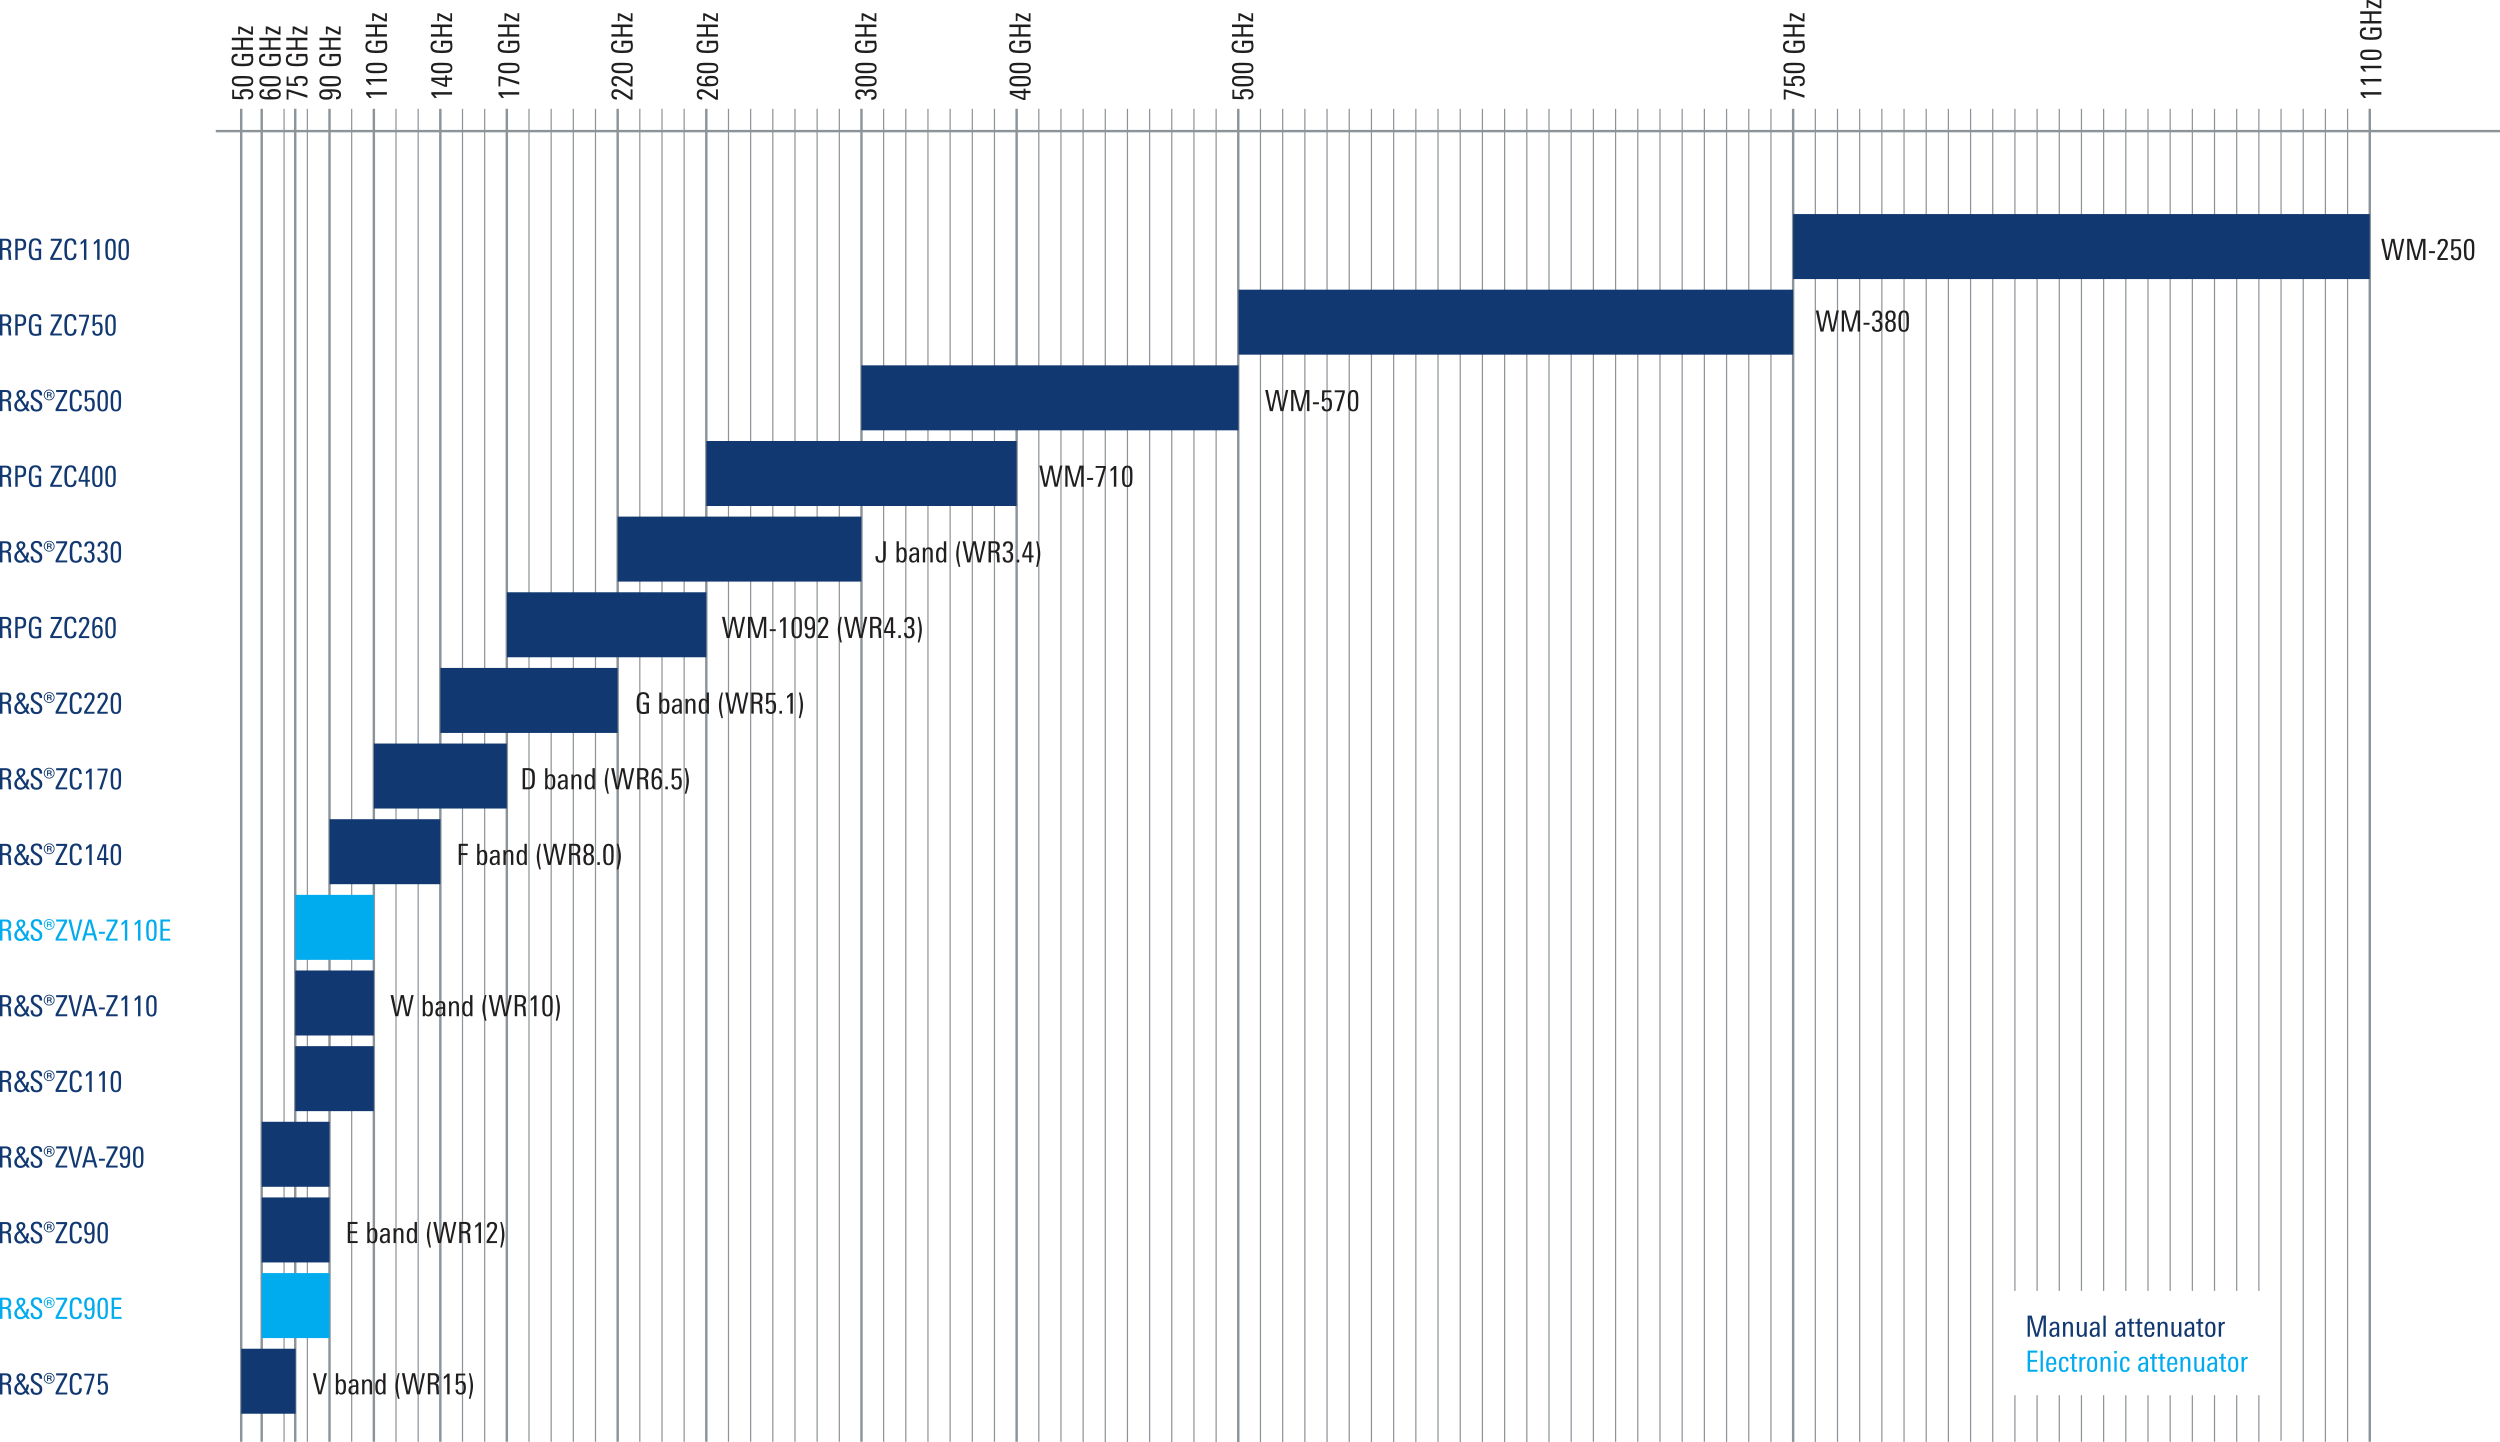 <svg xmlns="http://www.w3.org/2000/svg" xmlns:xlink="http://www.w3.org/1999/xlink" version="1.2" viewBox="0 0 514.005 296.511"><defs><symbol id="a" overflow="visible"><path d="M2.797 0H2.28a2.29 2.29 0 01-.047-.453c0-.07-.011-.258-.03-.563-.024-.437-.056-.695-.095-.78-.086-.157-.289-.235-.609-.235H.984V0h-.5v-4.344h1.157c.382 0 .671.078.859.235.195.168.297.449.297.843 0 .282-.047.5-.14.657a.903.903 0 01-.548.39c.22.012.368.078.454.203.07.106.117.266.14.485 0 .011.008.25.031.718.008.137.02.313.032.532.007.062.02.156.03.281zm-.531-3.25c0-.25-.059-.426-.172-.531-.106-.102-.281-.156-.531-.156H.984v1.5h.438c.32 0 .539-.051.656-.157.125-.113.188-.332.188-.656zm0 0"/></symbol><symbol id="b" overflow="visible"><path d="M2.719-3.188c0 .512-.125.856-.375 1.032-.188.136-.524.203-1 .203h-.36V0h-.5v-4.344h1c.438 0 .75.086.938.25.195.18.297.48.297.907zm-.516.016c0-.289-.062-.488-.187-.594-.118-.113-.32-.171-.61-.171H.984v1.578h.375c.313 0 .532-.055.657-.172.125-.125.187-.336.187-.64zm0 0"/></symbol><symbol id="c" overflow="visible"><path d="M2.922-3.172h-.516v-.078c0-.508-.23-.766-.687-.766-.375 0-.621.196-.735.579-.074.218-.109.64-.109 1.265 0 .656.035 1.09.11 1.297.113.367.363.547.75.547.25 0 .468-.04.656-.125v-1.422h-.75v-.406h1.25V-.11A3.689 3.689 0 011.75.078C1.145.078.742-.129.547-.547.422-.836.359-1.367.359-2.14c0-.78.067-1.32.204-1.625.187-.437.566-.656 1.14-.656.813 0 1.219.399 1.219 1.188zm0 0"/></symbol><symbol id="e" overflow="visible"><path d="M2.547 0H.157v-.453L2-3.922H.266v-.422H2.53v.485L.703-.406h1.844zm0 0"/></symbol><symbol id="f" overflow="visible"><path d="M2.844-1.203c0 .855-.414 1.281-1.235 1.281-.554 0-.918-.203-1.093-.61C.398-.811.344-1.347.344-2.14c0-.78.054-1.312.172-1.593.187-.457.566-.688 1.14-.688.77 0 1.157.402 1.157 1.203v.094h-.516v-.078c0-.54-.215-.813-.64-.813-.345 0-.571.172-.673.516-.074.23-.109.672-.109 1.328 0 .711.035 1.172.11 1.39.093.305.3.454.624.454.477 0 .72-.297.72-.89v-.079h.515zm0 0"/></symbol><symbol id="g" overflow="visible"><path d="M1.813 0h-.5v-3.656c-.18.187-.407.37-.688.547v-.5c.3-.188.55-.407.75-.657h.438zm0 0"/></symbol><symbol id="h" overflow="visible"><path d="M2.422-1.828c0 .656-.055 1.11-.156 1.36-.157.355-.461.53-.907.53-.437 0-.734-.156-.89-.468C.344-.664.28-1.145.28-1.844v-.937c0-1.04.364-1.563 1.094-1.563.445 0 .742.157.89.469.102.21.157.574.157 1.094zm-.485.078v-.672c0-.57-.027-.945-.078-1.125-.062-.27-.226-.406-.484-.406-.25 0-.418.14-.5.422-.063.21-.094.586-.094 1.125v.64c0 .524.031.883.094 1.079.07.261.234.39.484.39.27 0 .446-.164.532-.5.03-.156.046-.473.046-.953zm0 0"/></symbol><symbol id="i" overflow="visible"><path d="M2.36-3.844L1.187 0H.655l1.25-3.875H.281v-.39H2.36zm0 0"/></symbol><symbol id="j" overflow="visible"><path d="M2.438-1.422c0 .48-.063.836-.188 1.063-.18.28-.48.421-.906.421C.664.063.328-.284.328-.984h.484c0 .449.176.671.532.671.238 0 .406-.097.5-.296.062-.157.093-.426.093-.813 0-.633-.187-.953-.562-.953a.559.559 0 00-.36.125.49.49 0 00-.187.313H.36l.063-2.329h1.89v.391H.891L.828-2.422a.89.89 0 01.688-.312c.363 0 .617.136.765.406.102.2.156.5.156.906zm0 0"/></symbol><symbol id="k" overflow="visible"><path d="M2.797 0H2.28a2.29 2.29 0 01-.047-.453c0-.07-.011-.258-.03-.563-.024-.437-.056-.695-.095-.78-.086-.157-.289-.235-.609-.235H.984V0h-.5v-4.344h1.157c.382 0 .671.078.859.235.195.168.297.449.297.843 0 .282-.047.5-.14.657a.903.903 0 01-.548.39c.22.012.368.078.454.203.07.106.117.266.14.485 0 .011.008.25.031.718.008.137.02.313.032.532.007.062.02.156.03.281zm-.531-3.25c0-.25-.059-.426-.172-.531-.106-.102-.281-.156-.531-.156H.984v1.5h.438c.32 0 .539-.051.656-.157.125-.113.188-.332.188-.656zm6.906 2.188c0 .375-.11.664-.328.859-.211.187-.496.281-.86.281-.43 0-.734-.101-.921-.312-.188-.188-.282-.5-.282-.938v-.047h.516v.047c0 .274.047.477.14.61.102.156.286.234.547.234.438 0 .657-.234.657-.703a.825.825 0 00-.22-.578 6.688 6.688 0 00-.53-.36c-.387-.238-.637-.422-.75-.547-.211-.207-.313-.484-.313-.828s.113-.613.344-.812c.207-.176.488-.266.844-.266.75 0 1.125.352 1.125 1.047v.14h-.516v-.093c0-.227-.043-.395-.125-.5-.094-.125-.262-.188-.5-.188-.2 0-.355.059-.469.172-.117.117-.172.278-.172.485 0 .242.094.445.282.609.02.012.222.14.609.39.352.231.57.391.656.485.176.2.266.469.266.813zm2.531-2.266c0 .312-.11.578-.328.797-.21.21-.469.312-.781.312-.305 0-.563-.11-.781-.328a1.063 1.063 0 01-.329-.781c0-.3.11-.563.329-.781.218-.22.476-.329.78-.329.313 0 .571.11.782.329.219.218.328.48.328.78zm-.172 0a.9.9 0 00-.281-.656.875.875 0 00-.656-.282.9.9 0 00-.656.282.915.915 0 00-.266.656c0 .262.086.484.265.672.188.18.407.265.657.265a.89.89 0 00.656-.265.915.915 0 00.281-.672zm-.406.562h-.234a.552.552 0 01-.032-.218c-.011-.082-.027-.133-.046-.157-.055-.039-.149-.062-.282-.062h-.156v.437h-.219v-1.14h.422c.352 0 .531.117.531.344 0 .124-.074.214-.218.265.113.055.175.133.187.235.02.18.035.277.047.296zm-.234-.796c0-.102-.11-.157-.329-.157h-.187v.328h.203c.207 0 .313-.054.313-.171zm-6.063.703c.094-.094.18-.188.266-.282a.579.579 0 00.125-.375.38.38 0 00-.125-.296.433.433 0 00-.313-.126.445.445 0 00-.328.126.398.398 0 00-.11.296c0 .106.024.211.079.313.05.105.113.21.187.312l.11.141zm-.25.718c-.18.106-.328.243-.453.407a.94.94 0 00-.172.578c0 .136.02.258.063.36.039.093.097.179.171.25.07.062.157.109.25.14a.973.973 0 00.313.047.846.846 0 00.438-.11c.125-.082.238-.187.343-.312zm1.219.938a4.858 4.858 0 00.172-.844h.468c0 .086-.011.188-.03.313a3.498 3.498 0 01-.095.359c-.03.125-.07.246-.109.36a1.038 1.038 0 01-.125.234L6.641 0h-.579l-.28-.406a2.183 2.183 0 01-.5.36 1.24 1.24 0 01-.579.124c-.262 0-.476-.043-.64-.125a1.22 1.22 0 01-.594-.719 1.553 1.553 0 01-.047-.343c0-.227.05-.438.156-.625.102-.196.25-.368.438-.516l.312-.234-.14-.22a2.264 2.264 0 01-.22-.358.979.979 0 01-.03-.766.845.845 0 01.203-.266.846.846 0 01.625-.25c.132 0 .257.016.375.047.113.031.21.086.296.156a.605.605 0 01.188.25c.04.106.063.23.063.375a.973.973 0 01-.047.313.721.721 0 01-.141.234 1.923 1.923 0 01-.188.219c-.074.063-.148.125-.218.188l-.157.124zm0 0"/></symbol><symbol id="l" overflow="visible"><path d="M2.531-1.031h-.453V0H1.61v-1.031H.203V-1.5l1.203-2.766h.672v2.844h.453zm-.922-.39v-2.407L.594-1.422zm0 0"/></symbol><symbol id="m" overflow="visible"><path d="M2.406-1.188c0 .836-.367 1.25-1.094 1.25C.938.063.66-.023.485-.203c-.168-.188-.25-.469-.25-.844h.5c0 .492.188.734.563.734.394 0 .594-.273.594-.828 0-.343-.063-.578-.188-.703-.117-.125-.34-.18-.672-.172v-.39c.313 0 .524-.055.64-.172.126-.113.188-.332.188-.656 0-.477-.18-.72-.53-.72-.368 0-.548.231-.548.688H.297c-.012-.718.336-1.078 1.047-1.078.676 0 1.015.356 1.015 1.063 0 .617-.21.969-.625 1.062.446.074.672.418.672 1.031zm0 0"/></symbol><symbol id="n" overflow="visible"><path d="M2.406-3.36c0 .344-.156.747-.469 1.204L.782-.391h1.61V0H.25v-.438l1.406-2.156c.157-.25.235-.52.235-.812 0-.364-.18-.547-.532-.547-.386 0-.578.246-.578.734h-.5c0-.039.004-.11.016-.203.062-.613.422-.922 1.078-.922.688 0 1.031.328 1.031.985zm0 0"/></symbol><symbol id="o" overflow="visible"><path d="M2.453-1.39c0 .449-.062.788-.187 1.015-.18.293-.47.438-.875.438-.45 0-.758-.18-.922-.547C.363-.742.313-1.16.313-1.734v-.829c0-.539.054-.94.171-1.203.176-.382.489-.578.938-.578.656 0 .984.328.984.985h-.5c0-.395-.168-.594-.5-.594-.25 0-.422.148-.515.437-.063.211-.094.532-.094.97v.265a.846.846 0 01.75-.406c.601 0 .906.433.906 1.296zm-.484.015c0-.27-.032-.473-.094-.61a.47.47 0 00-.469-.312c-.406 0-.61.336-.61 1 0 .668.196 1 .595 1 .25 0 .414-.125.5-.375.05-.144.078-.379.078-.703zm0 0"/></symbol><symbol id="p" overflow="visible"><path d="M2.969-4.344L1.813 0h-.61L.078-4.344h.547l.906 3.875.922-3.875zm0 0"/></symbol><symbol id="q" overflow="visible"><path d="M3.219 0h-.531L2.39-1.094H.875L.578 0H.063l1.28-4.344h.626zm-.953-1.5L1.64-3.86 1.016-1.5zm0 0"/></symbol><symbol id="r" overflow="visible"><path d="M1.469-1.406H.234v-.407H1.47zm0 0"/></symbol><symbol id="s" overflow="visible"><path d="M2.516 0H.484v-4.344h2v.422h-1.5v1.485h1.422v.406H.984v1.625h1.532zm0 0"/></symbol><symbol id="t" overflow="visible"><path d="M2.406-2.047c0 .75-.058 1.274-.172 1.563-.156.375-.464.562-.921.562C.655.078.328-.258.328-.938h.5c0 .43.164.641.5.641.25 0 .414-.156.5-.469.063-.226.094-.644.094-1.25a.86.86 0 01-.734.36c-.368 0-.618-.133-.75-.407C.32-2.27.266-2.586.266-3.015c0-.914.359-1.375 1.078-1.375.445 0 .75.18.906.532.102.25.156.671.156 1.265zm-.5-1.015c0-.633-.187-.954-.562-.954-.242 0-.403.118-.485.344-.062.156-.093.375-.093.656 0 .293.023.508.078.641.07.23.226.344.469.344.25 0 .421-.114.515-.344.05-.145.078-.375.078-.688zm0 0"/></symbol><symbol id="u" overflow="visible"><path d="M4.86-4.344L3.86 0h-.61l-.766-3.797L1.688 0h-.61L.11-4.344h.547l.735 3.797.828-3.797h.61l.75 3.797.796-3.797zm0 0"/></symbol><symbol id="v" overflow="visible"><path d="M4.234 0H3.75v-3.953L2.625 0h-.563L.938-3.953V0H.483v-4.344h.829L2.359-.516l1.047-3.828h.828zm0 0"/></symbol><symbol id="J" overflow="visible"><path d="M2.281 0h-.469v-.39c-.21.292-.48.437-.812.437-.262 0-.46-.082-.594-.25C.281-.36.22-.57.22-.843c0-.427.16-.712.484-.86.219-.102.578-.156 1.078-.156v-.125c0-.25-.023-.426-.062-.532-.063-.156-.2-.234-.407-.234a.579.579 0 00-.375.125c-.093.074-.14.184-.14.328v.031H.328v-.03c0-.27.098-.474.297-.61.176-.125.41-.188.703-.188.344 0 .582.086.719.25.133.156.203.414.203.766v1.11c0 .366.008.687.031.968zm-.5-1.172v-.36h-.125c-.636 0-.953.22-.953.657 0 .387.149.578.453.578a.547.547 0 00.5-.297c.082-.144.125-.336.125-.578zm0 0"/></symbol><symbol id="K" overflow="visible"><path d="M2.438 0h-.485v-1.938c0-.257-.016-.437-.047-.53-.074-.177-.215-.266-.422-.266-.199 0-.355.101-.468.296-.094.18-.141.387-.141.626V0H.406v-2.36c0-.269-.011-.492-.031-.671h.469v.422c.164-.32.426-.485.781-.485.54 0 .813.32.813.953zm0 0"/></symbol><symbol id="L" overflow="visible"><path d="M2.453 0h-.469L1.97-.39c-.18.292-.43.437-.75.437-.543 0-.813-.305-.813-.922v-2.156h.469v1.937c0 .25.02.43.063.532.062.167.203.25.421.25.395 0 .594-.29.594-.875v-1.844h.484v2.36A12 12 0 002.454 0zm0 0"/></symbol><symbol id="M" overflow="visible"><path d="M.875 0H.406v-4.344h.469zm0 0"/></symbol><symbol id="N" overflow="visible"><path d="M1.578 0a3.25 3.25 0 01-.36.031C.946.031.767-.03.673-.156.586-.258.547-.446.547-.72v-1.953H.094v-.36h.453v-.546l.469-.219v.766h.53v.36h-.53v1.89c0 .18.02.297.062.36.05.054.145.077.281.077.02 0 .094-.008.22-.031zm0 0"/></symbol><symbol id="O" overflow="visible"><path d="M2.36-1.453H.765v.219c0 .304.03.523.093.656.07.2.223.297.454.297.351 0 .535-.223.546-.672h.47c-.024.68-.36 1.015-1.017 1.015-.417 0-.703-.14-.859-.421C.336-.58.281-.922.281-1.391c0-.539.051-.925.156-1.156.157-.363.461-.547.922-.547.426 0 .711.164.86.485.094.199.14.543.14 1.03zm-.485-.313c0-.289-.023-.5-.063-.625-.074-.238-.23-.359-.468-.359-.324 0-.508.2-.547.594a2.285 2.285 0 00-.031.39zm0 0"/></symbol><symbol id="P" overflow="visible"><path d="M2.39-1.531c0 .554-.062.945-.187 1.172-.156.28-.45.421-.875.421-.437 0-.73-.14-.875-.421C.336-.566.281-.941.281-1.484c0-.52.063-.895.188-1.125.156-.32.453-.485.89-.485.438 0 .727.149.875.438.102.21.157.586.157 1.125zm-.5.328v-.469c0-.344-.015-.578-.046-.703-.086-.25-.25-.375-.5-.375-.262 0-.434.133-.516.39-.043.137-.062.372-.062.704v.437c0 .293.023.5.078.625.082.211.242.313.484.313.238 0 .399-.102.484-.313.051-.133.079-.336.079-.61zm0 0"/></symbol><symbol id="Q" overflow="visible"><path d="M1.656-2.625c-.043-.008-.074-.016-.093-.016-.231 0-.403.075-.516.22-.117.136-.172.32-.172.546V0H.391v-2.469c0-.207-.008-.394-.016-.562h.469v.406a.819.819 0 01.765-.453c.032 0 .047.152.047.453zm0 0"/></symbol><symbol id="R" overflow="visible"><path d="M2.266-.938c0 .668-.32 1-.954 1-.43 0-.714-.14-.859-.421C.336-.566.281-.938.281-1.47c0-.52.051-.89.156-1.11.145-.343.442-.515.891-.515.344 0 .586.086.734.25.133.149.204.39.204.735h-.47c0-.426-.155-.641-.468-.641-.25 0-.414.137-.484.406C.8-2.188.78-1.91.78-1.516c0 .461.031.778.094.954.07.187.219.28.438.28.187 0 .316-.066.39-.202.05-.094.082-.243.094-.454zm0 0"/></symbol><symbol id="S" overflow="visible"><path d="M.906-3.766H.375v-.515h.531zM.875 0H.406v-3.031h.469zm0 0"/></symbol><symbol id="T" overflow="visible"><path d="M2.281-1.297c0 .461-.07.793-.203 1-.168.25-.46.375-.875.375C.797.078.516-.035.36-.266.223-.453.156-.75.156-1.156v-.125h.5v.078c0 .281.024.48.078.594.082.187.243.28.485.28.258 0 .426-.112.5-.343.039-.125.062-.348.062-.672v-3h.5zm0 0"/></symbol><symbol id="U" overflow="visible"><path d="M2.484-1.563c0 .481-.043.836-.125 1.063-.148.367-.414.547-.796.547a.798.798 0 01-.72-.39V0H.376c.02-.27.031-.46.031-.578v-3.766h.469v1.625a.873.873 0 01.734-.375c.375 0 .63.172.766.516.07.219.11.558.11 1.015zM2-1.577c0-.32-.023-.563-.063-.719-.074-.289-.23-.437-.468-.437-.18 0-.32.07-.422.203-.125.18-.188.523-.188 1.031 0 .45.04.75.125.906.102.2.258.297.47.297.155 0 .284-.078.39-.234C1.945-.707 2-1.055 2-1.578zm0 0"/></symbol><symbol id="V" overflow="visible"><path d="M2.39 0h-.453l-.015-.344a.79.79 0 01-.703.39C.832.047.566-.124.422-.468c-.094-.238-.14-.597-.14-1.078 0-.469.05-.816.156-1.047.144-.332.398-.5.765-.5.3 0 .531.121.688.36v-1.61h.484v3.782c0 .105.004.292.016.562zm-.484-1.484c0-.407-.031-.696-.093-.875-.086-.25-.247-.375-.485-.375-.23 0-.387.132-.469.39-.062.168-.093.434-.093.797 0 .399.03.688.093.875.082.25.235.375.454.375.257 0 .43-.125.515-.375.05-.164.078-.437.078-.812zm0 0"/></symbol><symbol id="W" overflow="visible"><path d="M1.14.922H.814C.469-.148.296-1.02.296-1.688c0-.707.176-1.593.531-2.656h.313c-.25.95-.375 1.836-.375 2.657 0 .73.125 1.601.375 2.609zm0 0"/></symbol><symbol id="X" overflow="visible"><path d="M.938 0H.421v-.563h.516zm0 0"/></symbol><symbol id="Y" overflow="visible"><path d="M1.203-1.75c0 .688-.18 1.578-.531 2.672H.344c.25-1.07.375-1.957.375-2.656 0-.844-.125-1.711-.375-2.61.008.012.117.012.328 0 .351 1.032.531 1.899.531 2.594zm0 0"/></symbol><symbol id="Z" overflow="visible"><path d="M2.36-3.922H.983v1.485h1.297v.406H.984V0h-.5v-4.344H2.36zm0 0"/></symbol><symbol id="aa" overflow="visible"><path d="M2.438-1.156c0 .812-.368 1.218-1.094 1.218C.625.063.266-.336.266-1.14c0-.28.03-.5.093-.656a.714.714 0 01.516-.422C.5-2.344.312-2.66.312-3.172c0-.781.348-1.172 1.047-1.172.696 0 1.047.36 1.047 1.078 0 .594-.199.946-.594 1.047.25.055.422.184.516.39.07.15.11.372.11.673zm-.532-2c0-.239-.027-.422-.078-.547-.086-.164-.234-.25-.453-.25-.387 0-.578.262-.578.781 0 .512.187.766.562.766.364 0 .547-.25.547-.75zm.032 2c0-.258-.032-.457-.094-.594-.086-.176-.246-.266-.485-.266-.398 0-.593.29-.593.86 0 .574.191.86.578.86.394 0 .593-.286.593-.86zm0 0"/></symbol><symbol id="ab" overflow="visible"><path d="M3-2.234c0 .46-.016.796-.047 1.015-.055.418-.172.715-.36.89-.23.22-.577.329-1.046.329H.484v-4.344h1.063c.426 0 .75.086.969.25.195.157.332.375.406.657.05.242.078.64.078 1.203zm-.531.046c0-.406-.012-.687-.031-.843-.043-.375-.149-.625-.313-.75-.148-.102-.352-.156-.61-.156h-.53v3.53h.593c.219 0 .395-.05.531-.156.164-.125.274-.375.329-.75a8.86 8.86 0 00.03-.875zm0 0"/></symbol><symbol id="w" overflow="visible"><path d="M0-1.813v.5h-3.656c.187.18.37.407.547.688h-.5c-.188-.3-.407-.55-.657-.75v-.438zm0 0"/></symbol><symbol id="x" overflow="visible"><path d="M-1.828-2.422c.656 0 1.11.055 1.36.156.355.157.53.461.53.907 0 .437-.156.734-.468.89-.258.125-.739.188-1.438.188h-.937c-1.04 0-1.563-.364-1.563-1.094 0-.445.157-.742.469-.89.21-.102.574-.157 1.094-.157zm.078.485h-.672c-.57 0-.945.027-1.125.078-.27.062-.406.226-.406.484 0 .25.14.418.422.5.21.063.586.094 1.125.094h.64c.524 0 .883-.031 1.079-.094.261-.07.39-.234.39-.484 0-.27-.164-.446-.5-.532-.156-.03-.473-.046-.953-.046zm0 0"/></symbol><symbol id="z" overflow="visible"><path d="M-3.172-2.922v.516h-.078c-.508 0-.766.23-.766.687 0 .375.196.621.579.735.218.074.64.109 1.265.109.656 0 1.09-.035 1.297-.11.367-.113.547-.363.547-.75 0-.25-.04-.468-.125-.656h-1.422v.75h-.406v-1.25H-.11c.125.387.187.766.187 1.141 0 .605-.207 1.008-.625 1.203-.289.125-.82.188-1.594.188-.78 0-1.32-.067-1.625-.204-.437-.187-.656-.566-.656-1.14 0-.813.399-1.219 1.188-1.219zm0 0"/></symbol><symbol id="A" overflow="visible"><path d="M0-2.969v.516h-2.031v1.469H0v.5h-4.344v-.5h1.907v-1.47h-1.907v-.515zm0 0"/></symbol><symbol id="B" overflow="visible"><path d="M0-1.86v1.704h-.39l-2.282-1.188v1.11h-.36v-1.61h.376L-.36-.672v-1.187zm0 0"/></symbol><symbol id="C" overflow="visible"><path d="M-3.844-2.36L0-1.187v.532l-3.875-1.25v1.625h-.39V-2.36zm0 0"/></symbol><symbol id="D" overflow="visible"><path d="M-1.422-2.438c.48 0 .836.063 1.063.188.28.18.421.48.421.906 0 .68-.347 1.016-1.046 1.016v-.484c.449 0 .671-.176.671-.532 0-.238-.097-.406-.296-.5-.157-.062-.426-.093-.813-.093-.633 0-.953.187-.953.562 0 .137.043.258.125.36a.49.49 0 00.313.187v.469l-2.329-.063v-1.89h.391v1.421l1.453.063a.89.89 0 01-.312-.688c0-.363.136-.617.406-.765.2-.102.5-.156.906-.156zm0 0"/></symbol><symbol id="E" overflow="visible"><path d="M-1.031-2.531v.453H0v.469h-1.031v1.406H-1.5l-2.766-1.203v-.672h2.844v-.453zm-.39.922h-2.407l2.406 1.015zm0 0"/></symbol><symbol id="F" overflow="visible"><path d="M-1.188-2.406c.836 0 1.25.367 1.25 1.094 0 .375-.085.652-.265.828-.188.168-.469.25-.844.25v-.5c.492 0 .734-.188.734-.563 0-.394-.273-.594-.828-.594-.343 0-.578.063-.703.188-.125.117-.18.34-.172.672h-.39c0-.313-.055-.524-.172-.64-.113-.126-.332-.188-.656-.188-.477 0-.72.18-.72.53 0 .368.231.548.688.548v.484c-.718.012-1.078-.336-1.078-1.047 0-.676.356-1.015 1.063-1.015.617 0 .969.21 1.062.625.074-.446.418-.672 1.031-.672zm0 0"/></symbol><symbol id="G" overflow="visible"><path d="M-3.36-2.406c.344 0 .747.156 1.204.469L-.391-.782v-1.61H0V-.25h-.438l-2.156-1.406a1.501 1.501 0 00-.812-.235c-.364 0-.547.18-.547.532 0 .386.246.578.734.578v.5c-.039 0-.11-.004-.203-.016-.613-.062-.922-.422-.922-1.078 0-.688.328-1.031.985-1.031zm0 0"/></symbol><symbol id="H" overflow="visible"><path d="M-1.39-2.453c.449 0 .788.062 1.015.187.293.18.438.47.438.875 0 .45-.18.758-.547.922-.258.106-.676.156-1.25.156h-.829c-.539 0-.94-.054-1.203-.171-.382-.176-.578-.489-.578-.938 0-.656.328-.984.985-.984v.5c-.395 0-.594.168-.594.5 0 .25.148.422.437.515.211.063.532.094.97.094h.265a.846.846 0 01-.406-.75c0-.601.433-.906 1.296-.906zm.015.484c-.27 0-.473.032-.61.094a.47.47 0 00-.312.469c0 .406.336.61 1 .61.668 0 1-.196 1-.595 0-.25-.125-.414-.375-.5-.144-.05-.379-.078-.703-.078zm0 0"/></symbol><symbol id="I" overflow="visible"><path d="M-2.047-2.406c.75 0 1.274.058 1.563.172.375.156.562.464.562.921 0 .657-.336.985-1.016.985v-.5c.43 0 .641-.164.641-.5 0-.25-.156-.414-.469-.5-.226-.063-.644-.094-1.25-.094a.86.86 0 01.36.734c0 .368-.133.618-.407.75-.207.118-.523.172-.953.172-.914 0-1.375-.359-1.375-1.078 0-.445.18-.75.532-.906.25-.102.671-.156 1.265-.156zm-1.015.5c-.633 0-.954.187-.954.562 0 .242.118.403.344.485.156.062.375.093.656.093.293 0 .508-.023.641-.078.23-.07.344-.226.344-.469a.512.512 0 00-.344-.515c-.145-.05-.375-.078-.688-.078zm0 0"/></symbol></defs><path d="M44.365 26.956h469.64M487.228 296.433V22.37M368.673 296.456V22.374M254.591 296.511V22.374M209.021 296.433V22.37M177.119 296.433V22.37" fill="none" stroke="#8c9499" stroke-width=".5" stroke-miterlimit="10"/><path d="M181.677 296.433V22.37M186.236 296.433V22.37M190.79 296.433V22.37M195.35 296.433V22.37M199.908 296.433V22.37M204.462 296.433V22.37M213.58 296.433V22.37M218.134 296.433V22.37M222.693 296.511V22.374M227.248 296.511V22.374M231.806 296.511V22.374M236.365 296.511V22.374M240.92 296.511V22.374M245.478 296.511V22.374M250.037 296.511V22.374" fill="none" stroke="#8c9499" stroke-width=".25" stroke-miterlimit="10"/><path d="M145.22 296.433V22.37" fill="none" stroke="#8c9499" stroke-width=".5" stroke-miterlimit="10"/><path d="M149.779 296.433V22.37M154.333 296.433V22.37M158.892 296.433V22.37M163.45 296.433V22.37M168.005 296.433V22.37M172.564 296.433V22.37" fill="none" stroke="#8c9499" stroke-width=".25" stroke-miterlimit="10"/><path d="M126.994 296.433V22.37" fill="none" stroke="#8c9499" stroke-width=".5" stroke-miterlimit="10"/><path d="M131.548 296.433V22.37M136.107 296.433V22.37M140.662 296.433V22.37" fill="none" stroke="#8c9499" stroke-width=".25" stroke-miterlimit="10"/><path d="M104.205 296.433V22.37" fill="none" stroke="#8c9499" stroke-width=".5" stroke-miterlimit="10"/><path d="M108.763 296.433V22.37M113.322 296.433V22.37M117.876 296.433V22.37M122.435 296.433V22.37" fill="none" stroke="#8c9499" stroke-width=".25" stroke-miterlimit="10"/><path d="M90.533 296.433V22.37" fill="none" stroke="#8c9499" stroke-width=".5" stroke-miterlimit="10"/><path d="M95.091 296.433V22.37M99.65 296.433V22.37" fill="none" stroke="#8c9499" stroke-width=".25" stroke-miterlimit="10"/><path d="M76.865 296.433V22.37" fill="none" stroke="#8c9499" stroke-width=".5" stroke-miterlimit="10"/><path d="M81.42 296.433V22.37M85.978 296.433V22.37" fill="none" stroke="#8c9499" stroke-width=".25" stroke-miterlimit="10"/><path d="M67.748 296.433V22.37" fill="none" stroke="#8c9499" stroke-width=".5" stroke-miterlimit="10"/><path d="M72.306 296.433V22.37" fill="none" stroke="#8c9499" stroke-width=".25" stroke-miterlimit="10"/><path d="M60.7 296.433V22.37" fill="none" stroke="#8c9499" stroke-width=".5" stroke-miterlimit="10"/><path d="M63.193 296.433V22.37M58.404 296.433V22.37" fill="none" stroke="#8c9499" stroke-width=".25" stroke-miterlimit="10"/><path d="M53.806 296.433V22.37M49.591 296.433V22.37" fill="none" stroke="#8c9499" stroke-width=".5" stroke-miterlimit="10"/><path d="M300.224 296.511V22.374M259.154 296.511V22.374M263.72 296.511V22.374M268.283 296.511V22.374M272.845 296.511V22.374M277.408 296.511V22.374M281.97 296.511V22.374M286.537 296.511V22.374M291.1 296.511V22.374M295.662 296.511V22.374M341.294 296.433V22.37M304.787 296.511V22.374M309.353 296.511V22.374M313.916 296.511V22.374M318.478 296.511V22.374M323.04 296.433V22.37M327.603 296.433V22.37M332.17 296.433V22.37M336.732 296.433V22.37M364.11 296.456V22.374M345.857 296.433V22.37M350.42 296.433V22.37M354.986 296.456V22.374M359.548 296.456V22.374M482.67 296.433V22.37M414.271 265.413V22.374M373.236 296.456V22.374M377.794 296.456V22.374M382.353 296.456V22.374M386.912 296.456V22.374M391.474 296.456V22.374M396.033 296.456V22.374M400.591 296.456V22.374M405.154 296.456V22.374M409.712 296.456V22.374M455.31 265.413V22.374M418.833 265.413V22.374M423.392 265.413V22.374M427.95 265.413V22.374M432.51 265.413V22.374M437.072 265.413V22.374M441.63 265.413V22.374M446.189 265.413V22.374M450.751 265.413V22.374M478.107 296.433V22.37M459.869 265.413V22.374M464.431 265.413V22.374M468.99 296.238V22.374M473.548 296.433V22.37" fill="none" stroke="#8c9499" stroke-width=".25" stroke-miterlimit="10"/><path d="M487.228 57.37H368.673V44.007h118.555zm0 0M368.673 72.925H254.638V59.562h114.035zm0 0M254.638 88.48h-77.543V75.113h77.543zm0 0M209.021 104.03h-63.8V90.668h63.8zm0 0M177.095 119.585H126.99v-13.367h50.105zm0 0M145.22 135.136h-41v-13.363h41zm0 0M126.99 150.69H90.54v-13.366h36.45zm0 0M104.205 166.241H76.86v-13.363h27.344zm0 0M90.54 181.796H67.749V168.43H90.54zm0 0" fill="#113870"/><path d="M76.86 197.347H60.7v-13.363h16.16zm0 0" fill="#00abee"/><path d="M76.86 212.902H60.7v-13.368h16.16zm0 0M76.86 228.452H60.7V215.09h16.16zm0 0M67.748 244.007H53.806V230.64h13.942zm0 0M67.748 259.562H53.806v-13.367h13.942zm0 0" fill="#113870"/><path d="M67.748 275.113H53.806v-13.364h13.942zm0 0" fill="#00abee"/><path d="M60.779 290.667H49.595V277.3H60.78zm0 0" fill="#113870"/><path d="M414.271 296.433v-9.566M455.31 296.433v-9.566M418.83 296.433v-9.566M423.392 296.433v-9.566M427.95 296.433v-9.566M432.51 296.433v-9.566M437.072 296.433v-9.566M441.63 296.433v-9.566M446.189 296.433v-9.566M450.748 296.433v-9.566M459.869 296.433v-9.566M464.427 296.433v-9.566" fill="none" stroke="#8c9499" stroke-width=".25" stroke-miterlimit="10"/><g fill="#113870" transform="translate(-28.83 -71.024)"><use height="100%" width="100%" y="124.451" x="28.346" xlink:href="#a"/><use height="100%" width="100%" y="124.451" x="31.49" xlink:href="#b"/><use height="100%" width="100%" y="124.451" x="34.4" xlink:href="#c"/><use height="100%" width="100%" y="124.451" x="37.652" xlink:href="#d"/><use height="100%" width="100%" y="124.451" x="39.008" xlink:href="#e"/><use height="100%" width="100%" y="124.451" x="41.714" xlink:href="#f"/><use height="100%" width="100%" y="124.451" x="44.78" xlink:href="#g"/><use height="100%" width="100%" y="124.451" x="47.492" xlink:href="#g"/><use height="100%" width="100%" y="124.451" x="50.204" xlink:href="#h"/><use height="100%" width="100%" y="124.451" x="52.916" xlink:href="#h"/></g><g fill="#113870" transform="translate(-28.83 -71.024)"><use height="100%" width="100%" y="140.003" x="28.346" xlink:href="#a"/><use height="100%" width="100%" y="140.003" x="31.49" xlink:href="#b"/><use height="100%" width="100%" y="140.003" x="34.4" xlink:href="#c"/><use height="100%" width="100%" y="140.003" x="37.652" xlink:href="#d"/><use height="100%" width="100%" y="140.003" x="39.008" xlink:href="#e"/><use height="100%" width="100%" y="140.003" x="41.714" xlink:href="#f"/><use height="100%" width="100%" y="140.003" x="44.78" xlink:href="#i"/><use height="100%" width="100%" y="140.003" x="47.492" xlink:href="#j"/><use height="100%" width="100%" y="140.003" x="50.204" xlink:href="#h"/></g><g fill="#113870" transform="translate(-28.83 -71.024)"><use height="100%" width="100%" y="155.555" x="28.346" xlink:href="#k"/><use height="100%" width="100%" y="155.555" x="40.106" xlink:href="#e"/><use height="100%" width="100%" y="155.555" x="42.812" xlink:href="#f"/><use height="100%" width="100%" y="155.555" x="45.878" xlink:href="#j"/><use height="100%" width="100%" y="155.555" x="48.59" xlink:href="#h"/><use height="100%" width="100%" y="155.555" x="51.302" xlink:href="#h"/></g><g fill="#113870" transform="translate(-28.83 -71.024)"><use height="100%" width="100%" y="171.107" x="28.346" xlink:href="#a"/><use height="100%" width="100%" y="171.107" x="31.49" xlink:href="#b"/><use height="100%" width="100%" y="171.107" x="34.4" xlink:href="#c"/><use height="100%" width="100%" y="171.107" x="37.652" xlink:href="#d"/><use height="100%" width="100%" y="171.107" x="39.008" xlink:href="#e"/><use height="100%" width="100%" y="171.107" x="41.714" xlink:href="#f"/><use height="100%" width="100%" y="171.107" x="44.78" xlink:href="#l"/><use height="100%" width="100%" y="171.107" x="47.492" xlink:href="#h"/><use height="100%" width="100%" y="171.107" x="50.204" xlink:href="#h"/></g><g fill="#113870" transform="translate(-28.83 -71.024)"><use height="100%" width="100%" y="186.659" x="28.346" xlink:href="#k"/><use height="100%" width="100%" y="186.659" x="40.106" xlink:href="#e"/><use height="100%" width="100%" y="186.659" x="42.812" xlink:href="#f"/><use height="100%" width="100%" y="186.659" x="45.878" xlink:href="#m"/><use height="100%" width="100%" y="186.659" x="48.59" xlink:href="#m"/><use height="100%" width="100%" y="186.659" x="51.302" xlink:href="#h"/></g><g fill="#113870" transform="translate(-28.83 -71.024)"><use height="100%" width="100%" y="202.211" x="28.346" xlink:href="#a"/><use height="100%" width="100%" y="202.211" x="31.49" xlink:href="#b"/><use height="100%" width="100%" y="202.211" x="34.4" xlink:href="#c"/><use height="100%" width="100%" y="202.211" x="37.652" xlink:href="#d"/><use height="100%" width="100%" y="202.211" x="39.008" xlink:href="#e"/><use height="100%" width="100%" y="202.211" x="41.714" xlink:href="#f"/><use height="100%" width="100%" y="202.211" x="44.78" xlink:href="#n"/><use height="100%" width="100%" y="202.211" x="47.492" xlink:href="#o"/><use height="100%" width="100%" y="202.211" x="50.204" xlink:href="#h"/></g><g fill="#113870" transform="translate(-28.83 -71.024)"><use height="100%" width="100%" y="217.763" x="28.346" xlink:href="#k"/><use height="100%" width="100%" y="217.763" x="40.106" xlink:href="#e"/><use height="100%" width="100%" y="217.763" x="42.812" xlink:href="#f"/><use height="100%" width="100%" y="217.763" x="45.878" xlink:href="#n"/><use height="100%" width="100%" y="217.763" x="48.59" xlink:href="#n"/><use height="100%" width="100%" y="217.763" x="51.302" xlink:href="#h"/></g><g fill="#113870" transform="translate(-28.83 -71.024)"><use height="100%" width="100%" y="233.315" x="28.346" xlink:href="#k"/><use height="100%" width="100%" y="233.315" x="40.106" xlink:href="#e"/><use height="100%" width="100%" y="233.315" x="42.812" xlink:href="#f"/><use height="100%" width="100%" y="233.315" x="45.878" xlink:href="#g"/><use height="100%" width="100%" y="233.315" x="48.59" xlink:href="#i"/><use height="100%" width="100%" y="233.315" x="51.302" xlink:href="#h"/></g><g fill="#113870" transform="translate(-28.83 -71.024)"><use height="100%" width="100%" y="248.867" x="28.346" xlink:href="#k"/><use height="100%" width="100%" y="248.867" x="40.106" xlink:href="#e"/><use height="100%" width="100%" y="248.867" x="42.812" xlink:href="#f"/><use height="100%" width="100%" y="248.867" x="45.878" xlink:href="#g"/><use height="100%" width="100%" y="248.867" x="48.59" xlink:href="#l"/><use height="100%" width="100%" y="248.867" x="51.302" xlink:href="#h"/></g><g fill="#00abee" transform="translate(-28.83 -71.024)"><use height="100%" width="100%" y="264.419" x="28.346" xlink:href="#k"/><use height="100%" width="100%" y="264.419" x="40.106" xlink:href="#e"/><use height="100%" width="100%" y="264.419" x="42.812" xlink:href="#p"/></g><g fill="#00abee" transform="translate(-28.83 -71.024)"><use height="100%" width="100%" y="264.419" x="45.638" xlink:href="#q"/><use height="100%" width="100%" y="264.419" x="48.926" xlink:href="#r"/></g><g fill="#00abee" transform="translate(-28.83 -71.024)"><use height="100%" width="100%" y="264.419" x="50.481" xlink:href="#e"/><use height="100%" width="100%" y="264.419" x="53.187" xlink:href="#g"/><use height="100%" width="100%" y="264.419" x="55.899" xlink:href="#g"/><use height="100%" width="100%" y="264.419" x="58.611" xlink:href="#h"/><use height="100%" width="100%" y="264.419" x="61.323" xlink:href="#s"/></g><g fill="#113870" transform="translate(-28.83 -71.024)"><use height="100%" width="100%" y="279.971" x="28.346" xlink:href="#k"/><use height="100%" width="100%" y="279.971" x="40.106" xlink:href="#e"/><use height="100%" width="100%" y="279.971" x="42.812" xlink:href="#p"/></g><g fill="#113870" transform="translate(-28.83 -71.024)"><use height="100%" width="100%" y="279.971" x="45.638" xlink:href="#q"/><use height="100%" width="100%" y="279.971" x="48.926" xlink:href="#r"/></g><g fill="#113870" transform="translate(-28.83 -71.024)"><use height="100%" width="100%" y="279.971" x="50.481" xlink:href="#e"/><use height="100%" width="100%" y="279.971" x="53.187" xlink:href="#g"/><use height="100%" width="100%" y="279.971" x="55.899" xlink:href="#g"/><use height="100%" width="100%" y="279.971" x="58.611" xlink:href="#h"/></g><g fill="#113870" transform="translate(-28.83 -71.024)"><use height="100%" width="100%" y="295.523" x="28.346" xlink:href="#k"/><use height="100%" width="100%" y="295.523" x="40.106" xlink:href="#e"/><use height="100%" width="100%" y="295.523" x="42.812" xlink:href="#f"/><use height="100%" width="100%" y="295.523" x="45.878" xlink:href="#g"/><use height="100%" width="100%" y="295.523" x="48.59" xlink:href="#g"/><use height="100%" width="100%" y="295.523" x="51.302" xlink:href="#h"/></g><g fill="#113870" transform="translate(-28.83 -71.024)"><use height="100%" width="100%" y="311.075" x="28.346" xlink:href="#k"/><use height="100%" width="100%" y="311.075" x="40.106" xlink:href="#e"/><use height="100%" width="100%" y="311.075" x="42.812" xlink:href="#p"/></g><g fill="#113870" transform="translate(-28.83 -71.024)"><use height="100%" width="100%" y="311.075" x="45.638" xlink:href="#q"/><use height="100%" width="100%" y="311.075" x="48.926" xlink:href="#r"/></g><g fill="#113870" transform="translate(-28.83 -71.024)"><use height="100%" width="100%" y="311.075" x="50.481" xlink:href="#e"/><use height="100%" width="100%" y="311.075" x="53.187" xlink:href="#t"/><use height="100%" width="100%" y="311.075" x="55.899" xlink:href="#h"/></g><g fill="#113870" transform="translate(-28.83 -71.024)"><use height="100%" width="100%" y="326.627" x="28.346" xlink:href="#k"/><use height="100%" width="100%" y="326.627" x="40.106" xlink:href="#e"/><use height="100%" width="100%" y="326.627" x="42.812" xlink:href="#f"/><use height="100%" width="100%" y="326.627" x="45.878" xlink:href="#t"/><use height="100%" width="100%" y="326.627" x="48.59" xlink:href="#h"/></g><g fill="#00abee" transform="translate(-28.83 -71.024)"><use height="100%" width="100%" y="342.179" x="28.346" xlink:href="#k"/><use height="100%" width="100%" y="342.179" x="40.106" xlink:href="#e"/><use height="100%" width="100%" y="342.179" x="42.812" xlink:href="#f"/><use height="100%" width="100%" y="342.179" x="45.878" xlink:href="#t"/><use height="100%" width="100%" y="342.179" x="48.59" xlink:href="#h"/><use height="100%" width="100%" y="342.179" x="51.302" xlink:href="#s"/></g><g fill="#113870" transform="translate(-28.83 -71.024)"><use height="100%" width="100%" y="357.731" x="28.346" xlink:href="#k"/><use height="100%" width="100%" y="357.731" x="40.106" xlink:href="#e"/><use height="100%" width="100%" y="357.731" x="42.812" xlink:href="#f"/><use height="100%" width="100%" y="357.731" x="45.878" xlink:href="#i"/><use height="100%" width="100%" y="357.731" x="48.59" xlink:href="#j"/></g><g fill="#211e1e" transform="translate(-28.83 -71.024)"><use height="100%" width="100%" y="124.475" x="518.3" xlink:href="#u"/><use height="100%" width="100%" y="124.475" x="523.274" xlink:href="#v"/><use height="100%" width="100%" y="124.475" x="527.996" xlink:href="#r"/><use height="100%" width="100%" y="124.475" x="529.712" xlink:href="#n"/><use height="100%" width="100%" y="124.475" x="532.424" xlink:href="#j"/><use height="100%" width="100%" y="124.475" x="535.136" xlink:href="#h"/></g><g fill="#211e1e" transform="translate(-28.83 -71.024)"><use height="100%" width="100%" y="91.784" x="518.441" xlink:href="#w"/><use height="100%" width="100%" y="89.072" x="518.441" xlink:href="#w"/><use height="100%" width="100%" y="86.359" x="518.441" xlink:href="#w"/><use height="100%" width="100%" y="83.647" x="518.441" xlink:href="#x"/><use height="100%" width="100%" y="80.936" x="518.441" xlink:href="#y"/><use height="100%" width="100%" y="79.579" x="518.441" xlink:href="#z"/><use height="100%" width="100%" y="76.327" x="518.441" xlink:href="#A"/><use height="100%" width="100%" y="72.883" x="518.441" xlink:href="#B"/></g><g fill="#211e1e" transform="translate(-28.83 -71.024)"><use height="100%" width="100%" y="91.784" x="399.839" xlink:href="#C"/><use height="100%" width="100%" y="89.072" x="399.839" xlink:href="#D"/><use height="100%" width="100%" y="86.359" x="399.839" xlink:href="#x"/><use height="100%" width="100%" y="83.647" x="399.839" xlink:href="#y"/><use height="100%" width="100%" y="82.291" x="399.839" xlink:href="#z"/><use height="100%" width="100%" y="79.039" x="399.839" xlink:href="#A"/><use height="100%" width="100%" y="75.595" x="399.839" xlink:href="#B"/></g><g fill="#211e1e" transform="translate(-28.83 -71.024)"><use height="100%" width="100%" y="91.784" x="286.475" xlink:href="#D"/><use height="100%" width="100%" y="89.072" x="286.475" xlink:href="#x"/><use height="100%" width="100%" y="86.359" x="286.475" xlink:href="#x"/><use height="100%" width="100%" y="83.647" x="286.475" xlink:href="#y"/><use height="100%" width="100%" y="82.291" x="286.475" xlink:href="#z"/><use height="100%" width="100%" y="79.039" x="286.475" xlink:href="#A"/><use height="100%" width="100%" y="75.595" x="286.475" xlink:href="#B"/></g><g fill="#211e1e" transform="translate(-28.83 -71.024)"><use height="100%" width="100%" y="91.784" x="240.707" xlink:href="#E"/><use height="100%" width="100%" y="89.072" x="240.707" xlink:href="#x"/><use height="100%" width="100%" y="86.359" x="240.707" xlink:href="#x"/><use height="100%" width="100%" y="83.647" x="240.707" xlink:href="#y"/><use height="100%" width="100%" y="82.291" x="240.707" xlink:href="#z"/><use height="100%" width="100%" y="79.039" x="240.707" xlink:href="#A"/><use height="100%" width="100%" y="75.595" x="240.707" xlink:href="#B"/></g><g fill="#211e1e" transform="translate(-28.83 -71.024)"><use height="100%" width="100%" y="91.784" x="209.009" xlink:href="#F"/><use height="100%" width="100%" y="89.072" x="209.009" xlink:href="#x"/><use height="100%" width="100%" y="86.359" x="209.009" xlink:href="#x"/><use height="100%" width="100%" y="83.647" x="209.009" xlink:href="#y"/><use height="100%" width="100%" y="82.291" x="209.009" xlink:href="#z"/><use height="100%" width="100%" y="79.039" x="209.009" xlink:href="#A"/><use height="100%" width="100%" y="75.595" x="209.009" xlink:href="#B"/></g><g fill="#211e1e" transform="translate(-28.83 -71.024)"><use height="100%" width="100%" y="91.784" x="176.435" xlink:href="#G"/><use height="100%" width="100%" y="89.072" x="176.435" xlink:href="#H"/><use height="100%" width="100%" y="86.359" x="176.435" xlink:href="#x"/><use height="100%" width="100%" y="83.647" x="176.435" xlink:href="#y"/><use height="100%" width="100%" y="82.291" x="176.435" xlink:href="#z"/><use height="100%" width="100%" y="79.039" x="176.435" xlink:href="#A"/><use height="100%" width="100%" y="75.595" x="176.435" xlink:href="#B"/></g><g fill="#211e1e" transform="translate(-28.83 -71.024)"><use height="100%" width="100%" y="91.784" x="158.879" xlink:href="#G"/><use height="100%" width="100%" y="89.072" x="158.879" xlink:href="#G"/><use height="100%" width="100%" y="86.359" x="158.879" xlink:href="#x"/><use height="100%" width="100%" y="83.647" x="158.879" xlink:href="#y"/><use height="100%" width="100%" y="82.291" x="158.879" xlink:href="#z"/><use height="100%" width="100%" y="79.039" x="158.879" xlink:href="#A"/><use height="100%" width="100%" y="75.595" x="158.879" xlink:href="#B"/></g><g fill="#211e1e" transform="translate(-28.83 -71.024)"><use height="100%" width="100%" y="91.784" x="135.581" xlink:href="#w"/><use height="100%" width="100%" y="89.072" x="135.581" xlink:href="#C"/><use height="100%" width="100%" y="86.359" x="135.581" xlink:href="#x"/><use height="100%" width="100%" y="83.647" x="135.581" xlink:href="#y"/><use height="100%" width="100%" y="82.291" x="135.581" xlink:href="#z"/><use height="100%" width="100%" y="79.039" x="135.581" xlink:href="#A"/><use height="100%" width="100%" y="75.595" x="135.581" xlink:href="#B"/></g><g fill="#211e1e" transform="translate(-28.83 -71.024)"><use height="100%" width="100%" y="91.784" x="121.775" xlink:href="#w"/><use height="100%" width="100%" y="89.072" x="121.775" xlink:href="#E"/><use height="100%" width="100%" y="86.359" x="121.775" xlink:href="#x"/><use height="100%" width="100%" y="83.647" x="121.775" xlink:href="#y"/><use height="100%" width="100%" y="82.291" x="121.775" xlink:href="#z"/><use height="100%" width="100%" y="79.039" x="121.775" xlink:href="#A"/><use height="100%" width="100%" y="75.595" x="121.775" xlink:href="#B"/></g><g fill="#211e1e" transform="translate(-28.83 -71.024)"><use height="100%" width="100%" y="91.784" x="108.377" xlink:href="#w"/><use height="100%" width="100%" y="89.072" x="108.377" xlink:href="#w"/><use height="100%" width="100%" y="86.359" x="108.377" xlink:href="#x"/><use height="100%" width="100%" y="83.647" x="108.377" xlink:href="#y"/><use height="100%" width="100%" y="82.291" x="108.377" xlink:href="#z"/><use height="100%" width="100%" y="79.039" x="108.377" xlink:href="#A"/><use height="100%" width="100%" y="75.595" x="108.377" xlink:href="#B"/></g><g fill="#211e1e" transform="translate(-28.83 -71.024)"><use height="100%" width="100%" y="91.784" x="98.861" xlink:href="#I"/><use height="100%" width="100%" y="89.072" x="98.861" xlink:href="#x"/><use height="100%" width="100%" y="86.359" x="98.861" xlink:href="#y"/><use height="100%" width="100%" y="85.004" x="98.861" xlink:href="#z"/><use height="100%" width="100%" y="81.752" x="98.861" xlink:href="#A"/><use height="100%" width="100%" y="78.308" x="98.861" xlink:href="#B"/></g><g fill="#211e1e" transform="translate(-28.83 -71.024)"><use height="100%" width="100%" y="91.784" x="92.027" xlink:href="#C"/><use height="100%" width="100%" y="89.072" x="92.027" xlink:href="#D"/><use height="100%" width="100%" y="86.359" x="92.027" xlink:href="#y"/><use height="100%" width="100%" y="85.004" x="92.027" xlink:href="#z"/><use height="100%" width="100%" y="81.752" x="92.027" xlink:href="#A"/><use height="100%" width="100%" y="78.308" x="92.027" xlink:href="#B"/></g><g fill="#211e1e" transform="translate(-28.83 -71.024)"><use height="100%" width="100%" y="91.784" x="80.837" xlink:href="#D"/><use height="100%" width="100%" y="89.072" x="80.837" xlink:href="#x"/><use height="100%" width="100%" y="86.359" x="80.837" xlink:href="#y"/><use height="100%" width="100%" y="85.004" x="80.837" xlink:href="#z"/><use height="100%" width="100%" y="81.752" x="80.837" xlink:href="#A"/><use height="100%" width="100%" y="78.308" x="80.837" xlink:href="#B"/></g><g fill="#211e1e" transform="translate(-28.83 -71.024)"><use height="100%" width="100%" y="91.784" x="86.501" xlink:href="#H"/><use height="100%" width="100%" y="89.072" x="86.501" xlink:href="#x"/><use height="100%" width="100%" y="86.359" x="86.501" xlink:href="#y"/><use height="100%" width="100%" y="85.004" x="86.501" xlink:href="#z"/><use height="100%" width="100%" y="81.752" x="86.501" xlink:href="#A"/><use height="100%" width="100%" y="78.308" x="86.501" xlink:href="#B"/></g><g fill="#113870" transform="translate(-28.83 -71.024)"><use height="100%" width="100%" y="345.855" x="445.236" xlink:href="#v"/><use height="100%" width="100%" y="345.855" x="449.958" xlink:href="#J"/><use height="100%" width="100%" y="345.855" x="452.592" xlink:href="#K"/><use height="100%" width="100%" y="345.855" x="455.424" xlink:href="#L"/><use height="100%" width="100%" y="345.855" x="458.256" xlink:href="#J"/><use height="100%" width="100%" y="345.855" x="460.89" xlink:href="#M"/><use height="100%" width="100%" y="345.855" x="462.168" xlink:href="#d"/><use height="100%" width="100%" y="345.855" x="463.524" xlink:href="#J"/></g><g fill="#113870" transform="translate(-28.83 -71.024)"><use height="100%" width="100%" y="345.855" x="466.086" xlink:href="#N"/><use height="100%" width="100%" y="345.855" x="467.76" xlink:href="#N"/><use height="100%" width="100%" y="345.855" x="469.434" xlink:href="#O"/><use height="100%" width="100%" y="345.855" x="472.05" xlink:href="#K"/><use height="100%" width="100%" y="345.855" x="474.882" xlink:href="#L"/><use height="100%" width="100%" y="345.855" x="477.714" xlink:href="#J"/></g><g fill="#113870" transform="translate(-28.83 -71.024)"><use height="100%" width="100%" y="345.855" x="480.276" xlink:href="#N"/><use height="100%" width="100%" y="345.855" x="481.95" xlink:href="#P"/><use height="100%" width="100%" y="345.855" x="484.62" xlink:href="#Q"/></g><g fill="#00abee" transform="translate(-28.83 -71.024)"><use height="100%" width="100%" y="353.055" x="445.236" xlink:href="#s"/><use height="100%" width="100%" y="353.055" x="447.972" xlink:href="#M"/><use height="100%" width="100%" y="353.055" x="449.25" xlink:href="#O"/><use height="100%" width="100%" y="353.055" x="451.866" xlink:href="#R"/><use height="100%" width="100%" y="353.055" x="454.302" xlink:href="#N"/><use height="100%" width="100%" y="353.055" x="455.976" xlink:href="#Q"/></g><g fill="#00abee" transform="translate(-28.83 -71.024)"><use height="100%" width="100%" y="353.055" x="457.644" xlink:href="#P"/><use height="100%" width="100%" y="353.055" x="460.314" xlink:href="#K"/><use height="100%" width="100%" y="353.055" x="463.146" xlink:href="#S"/><use height="100%" width="100%" y="353.055" x="464.424" xlink:href="#R"/><use height="100%" width="100%" y="353.055" x="466.86" xlink:href="#d"/><use height="100%" width="100%" y="353.055" x="468.216" xlink:href="#J"/></g><g fill="#00abee" transform="translate(-28.83 -71.024)"><use height="100%" width="100%" y="353.055" x="470.778" xlink:href="#N"/><use height="100%" width="100%" y="353.055" x="472.452" xlink:href="#N"/><use height="100%" width="100%" y="353.055" x="474.126" xlink:href="#O"/><use height="100%" width="100%" y="353.055" x="476.742" xlink:href="#K"/><use height="100%" width="100%" y="353.055" x="479.574" xlink:href="#L"/><use height="100%" width="100%" y="353.055" x="482.406" xlink:href="#J"/></g><g fill="#00abee" transform="translate(-28.83 -71.024)"><use height="100%" width="100%" y="353.055" x="484.968" xlink:href="#N"/><use height="100%" width="100%" y="353.055" x="486.642" xlink:href="#P"/><use height="100%" width="100%" y="353.055" x="489.312" xlink:href="#Q"/></g><g fill="#211e1e" transform="translate(-28.83 -71.024)"><use height="100%" width="100%" y="186.651" x="208.668" xlink:href="#T"/><use height="100%" width="100%" y="186.651" x="211.404" xlink:href="#d"/><use height="100%" width="100%" y="186.651" x="212.76" xlink:href="#U"/><use height="100%" width="100%" y="186.651" x="215.532" xlink:href="#J"/><use height="100%" width="100%" y="186.651" x="218.166" xlink:href="#K"/><use height="100%" width="100%" y="186.651" x="220.998" xlink:href="#V"/><use height="100%" width="100%" y="186.651" x="223.77" xlink:href="#d"/><use height="100%" width="100%" y="186.651" x="225.126" xlink:href="#W"/><use height="100%" width="100%" y="186.651" x="226.62" xlink:href="#u"/><use height="100%" width="100%" y="186.651" x="231.594" xlink:href="#a"/><use height="100%" width="100%" y="186.651" x="234.738" xlink:href="#m"/><use height="100%" width="100%" y="186.651" x="237.45" xlink:href="#X"/><use height="100%" width="100%" y="186.651" x="238.806" xlink:href="#l"/><use height="100%" width="100%" y="186.651" x="241.518" xlink:href="#Y"/></g><g fill="#211e1e" transform="translate(-28.83 -71.024)"><use height="100%" width="100%" y="171.099" x="242.406" xlink:href="#u"/><use height="100%" width="100%" y="171.099" x="247.38" xlink:href="#v"/><use height="100%" width="100%" y="171.099" x="252.102" xlink:href="#r"/><use height="100%" width="100%" y="171.099" x="253.818" xlink:href="#i"/><use height="100%" width="100%" y="171.099" x="256.53" xlink:href="#g"/><use height="100%" width="100%" y="171.099" x="259.242" xlink:href="#h"/></g><g fill="#211e1e" transform="translate(-28.83 -71.024)"><use height="100%" width="100%" y="155.547" x="288.84" xlink:href="#u"/><use height="100%" width="100%" y="155.547" x="293.814" xlink:href="#v"/><use height="100%" width="100%" y="155.547" x="298.536" xlink:href="#r"/><use height="100%" width="100%" y="155.547" x="300.252" xlink:href="#j"/><use height="100%" width="100%" y="155.547" x="302.964" xlink:href="#i"/><use height="100%" width="100%" y="155.547" x="305.676" xlink:href="#h"/></g><g fill="#211e1e" transform="translate(-28.83 -71.024)"><use height="100%" width="100%" y="217.749" x="159.366" xlink:href="#c"/><use height="100%" width="100%" y="217.749" x="162.618" xlink:href="#d"/><use height="100%" width="100%" y="217.749" x="163.974" xlink:href="#U"/><use height="100%" width="100%" y="217.749" x="166.746" xlink:href="#J"/><use height="100%" width="100%" y="217.749" x="169.38" xlink:href="#K"/><use height="100%" width="100%" y="217.749" x="172.212" xlink:href="#V"/><use height="100%" width="100%" y="217.749" x="174.984" xlink:href="#d"/><use height="100%" width="100%" y="217.749" x="176.34" xlink:href="#W"/><use height="100%" width="100%" y="217.749" x="177.834" xlink:href="#u"/><use height="100%" width="100%" y="217.749" x="182.808" xlink:href="#a"/><use height="100%" width="100%" y="217.749" x="185.952" xlink:href="#j"/><use height="100%" width="100%" y="217.749" x="188.664" xlink:href="#X"/><use height="100%" width="100%" y="217.749" x="190.02" xlink:href="#g"/><use height="100%" width="100%" y="217.749" x="192.732" xlink:href="#Y"/></g><g fill="#211e1e" transform="translate(-28.83 -71.024)"><use height="100%" width="100%" y="202.197" x="177.162" xlink:href="#u"/><use height="100%" width="100%" y="202.197" x="182.136" xlink:href="#v"/><use height="100%" width="100%" y="202.197" x="186.858" xlink:href="#r"/><use height="100%" width="100%" y="202.197" x="188.574" xlink:href="#g"/><use height="100%" width="100%" y="202.197" x="191.286" xlink:href="#h"/><use height="100%" width="100%" y="202.197" x="193.998" xlink:href="#t"/><use height="100%" width="100%" y="202.197" x="196.71" xlink:href="#n"/><use height="100%" width="100%" y="202.197" x="199.422" xlink:href="#d"/><use height="100%" width="100%" y="202.197" x="200.778" xlink:href="#W"/><use height="100%" width="100%" y="202.197" x="202.272" xlink:href="#u"/><use height="100%" width="100%" y="202.197" x="207.246" xlink:href="#a"/><use height="100%" width="100%" y="202.197" x="210.39" xlink:href="#l"/><use height="100%" width="100%" y="202.197" x="213.102" xlink:href="#X"/><use height="100%" width="100%" y="202.197" x="214.458" xlink:href="#m"/><use height="100%" width="100%" y="202.197" x="217.17" xlink:href="#Y"/></g><g fill="#211e1e" transform="translate(-28.83 -71.024)"><use height="100%" width="100%" y="248.853" x="122.664" xlink:href="#Z"/><use height="100%" width="100%" y="248.853" x="125.172" xlink:href="#d"/><use height="100%" width="100%" y="248.853" x="126.528" xlink:href="#U"/><use height="100%" width="100%" y="248.853" x="129.3" xlink:href="#J"/><use height="100%" width="100%" y="248.853" x="131.934" xlink:href="#K"/><use height="100%" width="100%" y="248.853" x="134.766" xlink:href="#V"/><use height="100%" width="100%" y="248.853" x="137.538" xlink:href="#d"/><use height="100%" width="100%" y="248.853" x="138.894" xlink:href="#W"/><use height="100%" width="100%" y="248.853" x="140.388" xlink:href="#u"/><use height="100%" width="100%" y="248.853" x="145.362" xlink:href="#a"/><use height="100%" width="100%" y="248.853" x="148.506" xlink:href="#aa"/><use height="100%" width="100%" y="248.853" x="151.218" xlink:href="#X"/><use height="100%" width="100%" y="248.853" x="152.574" xlink:href="#h"/><use height="100%" width="100%" y="248.853" x="155.286" xlink:href="#Y"/></g><g fill="#211e1e" transform="translate(-28.83 -71.024)"><use height="100%" width="100%" y="233.301" x="135.804" xlink:href="#ab"/><use height="100%" width="100%" y="233.301" x="139.158" xlink:href="#d"/><use height="100%" width="100%" y="233.301" x="140.514" xlink:href="#U"/><use height="100%" width="100%" y="233.301" x="143.286" xlink:href="#J"/><use height="100%" width="100%" y="233.301" x="145.92" xlink:href="#K"/><use height="100%" width="100%" y="233.301" x="148.752" xlink:href="#V"/><use height="100%" width="100%" y="233.301" x="151.524" xlink:href="#d"/><use height="100%" width="100%" y="233.301" x="152.88" xlink:href="#W"/><use height="100%" width="100%" y="233.301" x="154.374" xlink:href="#u"/><use height="100%" width="100%" y="233.301" x="159.348" xlink:href="#a"/><use height="100%" width="100%" y="233.301" x="162.492" xlink:href="#o"/><use height="100%" width="100%" y="233.301" x="165.204" xlink:href="#X"/><use height="100%" width="100%" y="233.301" x="166.56" xlink:href="#j"/><use height="100%" width="100%" y="233.301" x="169.272" xlink:href="#Y"/></g><g fill="#211e1e" transform="translate(-28.83 -71.024)"><use height="100%" width="100%" y="279.951" x="109.02" xlink:href="#u"/><use height="100%" width="100%" y="279.951" x="113.994" xlink:href="#d"/><use height="100%" width="100%" y="279.951" x="115.35" xlink:href="#U"/><use height="100%" width="100%" y="279.951" x="118.122" xlink:href="#J"/><use height="100%" width="100%" y="279.951" x="120.756" xlink:href="#K"/><use height="100%" width="100%" y="279.951" x="123.588" xlink:href="#V"/><use height="100%" width="100%" y="279.951" x="126.36" xlink:href="#d"/><use height="100%" width="100%" y="279.951" x="127.716" xlink:href="#W"/><use height="100%" width="100%" y="279.951" x="129.21" xlink:href="#u"/><use height="100%" width="100%" y="279.951" x="134.184" xlink:href="#a"/><use height="100%" width="100%" y="279.951" x="137.328" xlink:href="#g"/><use height="100%" width="100%" y="279.951" x="140.04" xlink:href="#h"/><use height="100%" width="100%" y="279.951" x="142.752" xlink:href="#Y"/></g><g fill="#211e1e" transform="translate(-28.83 -71.024)"><use height="100%" width="100%" y="326.601" x="99.846" xlink:href="#s"/><use height="100%" width="100%" y="326.601" x="102.582" xlink:href="#d"/><use height="100%" width="100%" y="326.601" x="103.938" xlink:href="#U"/><use height="100%" width="100%" y="326.601" x="106.71" xlink:href="#J"/><use height="100%" width="100%" y="326.601" x="109.344" xlink:href="#K"/><use height="100%" width="100%" y="326.601" x="112.176" xlink:href="#V"/><use height="100%" width="100%" y="326.601" x="114.948" xlink:href="#d"/><use height="100%" width="100%" y="326.601" x="116.304" xlink:href="#W"/><use height="100%" width="100%" y="326.601" x="117.798" xlink:href="#u"/><use height="100%" width="100%" y="326.601" x="122.772" xlink:href="#a"/><use height="100%" width="100%" y="326.601" x="125.916" xlink:href="#g"/><use height="100%" width="100%" y="326.601" x="128.628" xlink:href="#n"/><use height="100%" width="100%" y="326.601" x="131.34" xlink:href="#Y"/></g><g fill="#211e1e" transform="translate(-28.83 -71.024)"><use height="100%" width="100%" y="357.699" x="93.084" xlink:href="#p"/><use height="100%" width="100%" y="357.699" x="96.126" xlink:href="#d"/><use height="100%" width="100%" y="357.699" x="97.482" xlink:href="#U"/><use height="100%" width="100%" y="357.699" x="100.254" xlink:href="#J"/><use height="100%" width="100%" y="357.699" x="102.888" xlink:href="#K"/><use height="100%" width="100%" y="357.699" x="105.72" xlink:href="#V"/><use height="100%" width="100%" y="357.699" x="108.492" xlink:href="#d"/><use height="100%" width="100%" y="357.699" x="109.848" xlink:href="#W"/><use height="100%" width="100%" y="357.699" x="111.342" xlink:href="#u"/><use height="100%" width="100%" y="357.699" x="116.316" xlink:href="#a"/><use height="100%" width="100%" y="357.699" x="119.46" xlink:href="#g"/><use height="100%" width="100%" y="357.699" x="122.172" xlink:href="#j"/><use height="100%" width="100%" y="357.699" x="124.884" xlink:href="#Y"/></g><g fill="#211e1e" transform="translate(-28.83 -71.024)"><use height="100%" width="100%" y="139.203" x="402.048" xlink:href="#u"/><use height="100%" width="100%" y="139.203" x="407.022" xlink:href="#v"/><use height="100%" width="100%" y="139.203" x="411.744" xlink:href="#r"/><use height="100%" width="100%" y="139.203" x="413.46" xlink:href="#m"/><use height="100%" width="100%" y="139.203" x="416.172" xlink:href="#aa"/><use height="100%" width="100%" y="139.203" x="418.884" xlink:href="#h"/></g></svg>